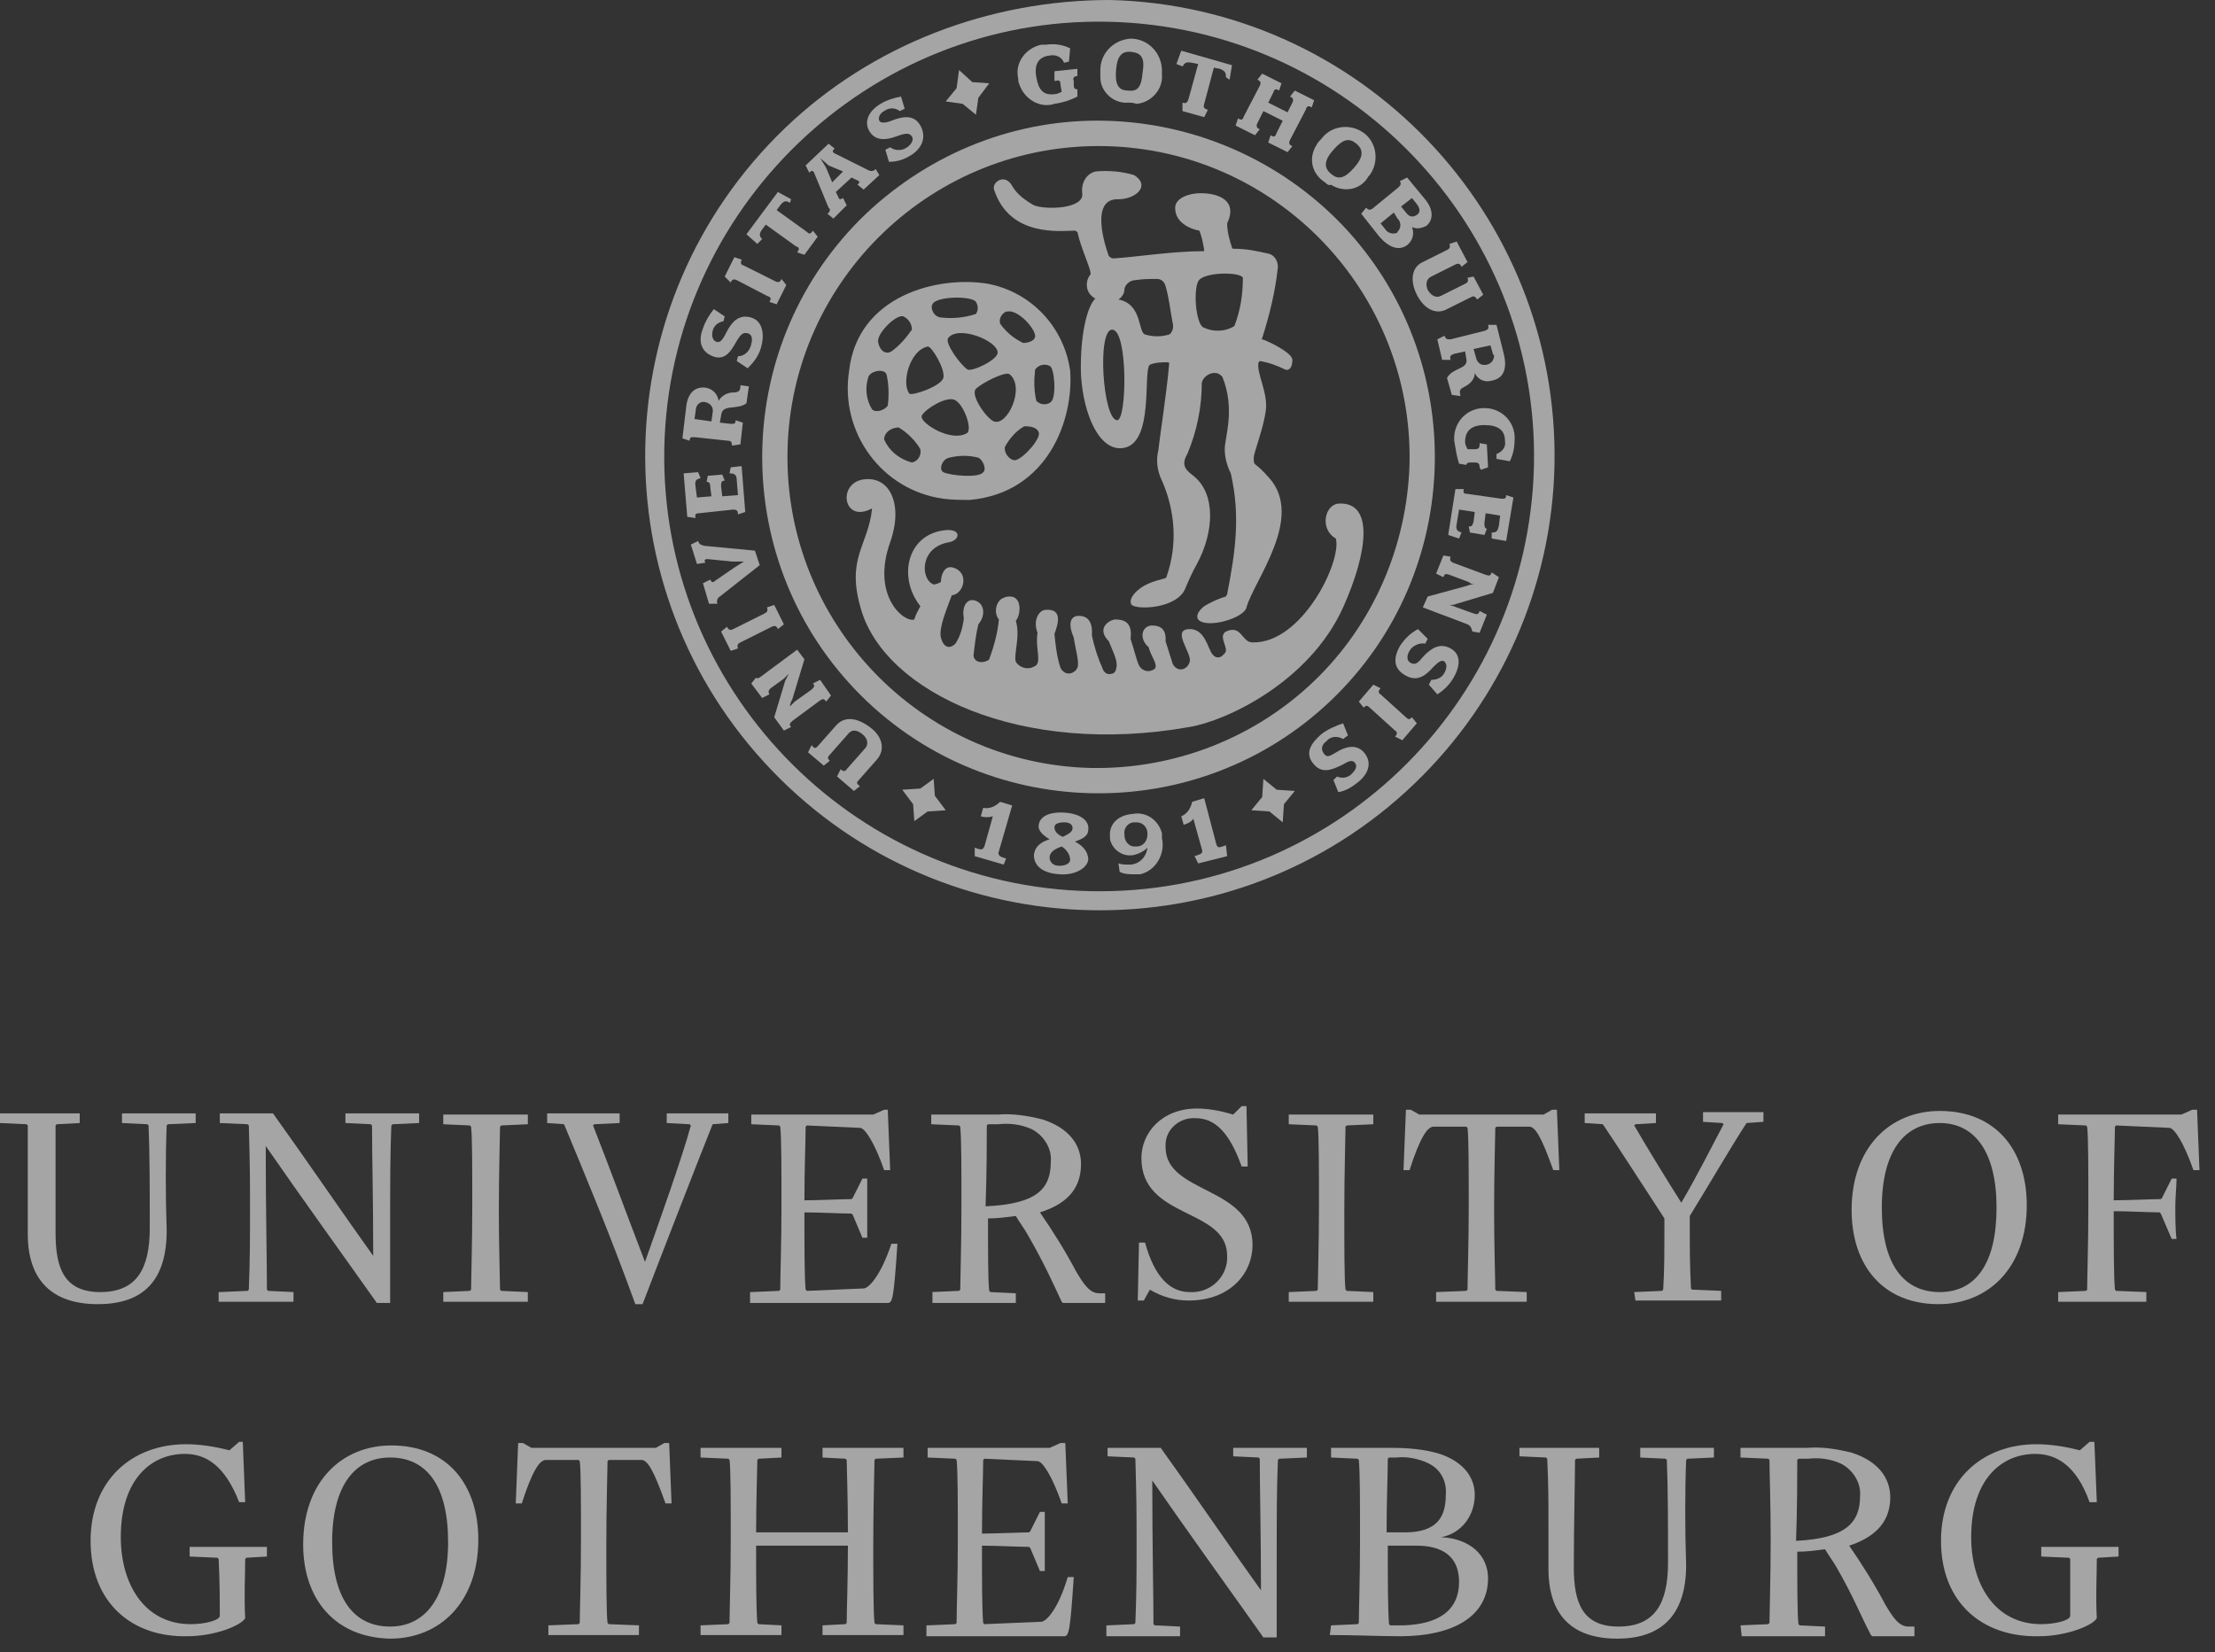 <svg width="130" height="97" viewBox="0 0 130 97" fill="none" xmlns="http://www.w3.org/2000/svg">
<rect x="0" y="0" width="130" height="97" fill="#333333" stroke="none"/>
<path d="M50.827 12.547C42.959 20.062 42.675 32.609 50.189 40.478C57.704 48.346 70.251 48.63 78.12 41.116C85.988 33.601 86.272 21.054 78.758 13.185C75.142 9.428 70.18 7.231 64.934 7.089C59.688 6.947 54.655 8.932 50.827 12.547ZM64.084 45.085C54.017 44.873 46.007 36.508 46.22 26.442C46.432 16.375 54.797 8.365 64.863 8.578C74.93 8.79 82.94 17.155 82.727 27.221C82.586 32.042 80.601 36.65 77.127 39.981C73.654 43.313 68.975 45.156 64.084 45.085Z" fill="white" fill-opacity="0.56"/>
<path d="M46.078 7.514C35.444 17.722 35.09 34.594 45.298 45.227C55.506 55.861 72.378 56.215 83.011 46.007C88.115 41.116 91.092 34.381 91.234 27.292C91.518 12.547 79.821 0.354 65.147 0C58.058 0 51.182 2.623 46.078 7.514ZM64.013 52.316C49.906 52.032 38.705 40.336 38.989 26.3C39.273 12.264 50.969 0.992 65.005 1.276C79.112 1.56 90.312 13.256 90.029 27.292V27.363C89.674 41.47 78.049 52.6 64.013 52.316Z" fill="white" fill-opacity="0.56"/>
<path d="M69.826 42.675C59.901 44.447 51.962 40.619 50.544 35.799C49.622 32.751 50.969 32.042 51.182 29.844C49.48 30.766 49.126 28.356 50.686 28.143C52.245 27.93 53.025 29.632 52.245 31.829C51.111 35.019 53.096 36.579 53.663 36.366C53.734 36.083 53.876 35.87 54.017 35.586C52.67 33.885 53.238 31.333 55.506 31.12C56.428 31.049 56.357 31.687 55.719 31.829C53.947 32.113 54.017 34.027 54.797 34.31C54.939 34.31 55.081 34.239 55.222 34.169C55.222 33.743 55.435 33.176 55.931 33.318C56.924 33.601 56.569 34.877 55.861 34.948C55.577 35.728 55.081 36.862 55.222 37.429C55.364 37.996 55.719 38.138 56.073 37.784C56.357 37.358 56.498 36.862 56.569 36.295C56.428 35.586 56.782 35.019 57.349 35.303C57.775 35.515 57.845 36.153 57.42 36.65C57.278 37.217 57.207 37.855 57.136 38.493C57.207 38.989 57.845 38.918 58.058 38.705C58.342 37.926 58.554 37.146 58.625 36.366C58.342 36.012 58.413 35.444 58.767 35.161C58.909 35.09 59.05 35.019 59.192 35.019C60.043 34.948 59.901 36.153 59.618 36.437C59.901 37.358 59.476 38.422 59.618 38.847C59.83 39.202 60.327 39.343 60.681 39.131C60.752 39.131 60.752 39.06 60.823 39.06C61.106 38.705 60.752 37.996 60.894 37.146C60.61 36.437 60.965 35.799 61.39 35.799C62.382 35.728 62.099 36.65 61.886 37.217C61.957 37.926 62.028 38.564 62.24 39.202C62.382 39.485 62.666 39.627 62.949 39.485C63.091 39.414 63.162 39.343 63.233 39.202C63.375 38.918 63.091 37.996 63.02 37.429C62.595 36.437 62.949 36.153 63.304 36.153C63.658 36.153 64.154 36.295 64.084 37.288C64.225 37.996 64.438 38.635 64.722 39.273C64.793 39.485 65.005 39.627 65.218 39.556C65.36 39.556 65.501 39.414 65.501 39.273C65.643 38.847 65.36 38.351 65.076 37.642C64.367 36.933 65.005 36.437 65.43 36.366C65.856 36.366 66.494 36.437 66.352 37.5C66.565 38.138 66.707 38.776 66.848 39.06C66.99 39.343 67.344 39.485 67.628 39.343C67.699 39.343 67.699 39.273 67.77 39.273C67.983 38.989 67.557 38.564 67.415 37.996C66.848 37.5 66.99 36.791 67.557 36.721C67.841 36.721 68.479 36.721 68.408 37.642C68.55 38.067 68.691 38.564 68.833 38.989C69.117 39.485 69.684 39.343 69.826 38.847C69.967 38.351 68.762 37.004 69.755 36.933C70.747 36.862 70.889 38.138 71.172 38.422C71.314 38.635 71.598 38.635 71.74 38.493C71.811 38.422 71.811 38.422 71.881 38.351C72.165 38.067 71.456 37.358 71.952 37.075C72.874 36.65 72.874 37.713 73.512 37.713C76.418 37.784 78.758 32.963 78.403 31.616C77.411 31.049 77.765 29.561 78.616 29.561C80.601 29.49 80.317 32.325 78.829 35.657C76.844 40.052 71.952 42.321 69.826 42.675Z" fill="white" fill-opacity="0.56"/>
<path d="M74.079 19.92C74.079 19.92 74.008 19.849 74.079 19.849C74.504 18.502 74.859 17.084 75.001 15.666C75.001 15.312 74.788 14.958 74.433 14.887C73.795 14.745 73.157 14.603 72.448 14.603C72.378 14.603 72.307 14.603 72.307 14.532C72.165 14.107 72.023 13.611 72.023 13.114C72.661 11.768 71.527 11.342 70.464 11.342C69.755 11.342 69.046 11.626 68.975 12.122C68.904 13.114 69.967 13.469 70.393 13.54C70.534 13.894 70.605 14.249 70.676 14.674C70.676 14.745 70.676 14.745 70.605 14.745C68.833 14.745 66.565 15.099 65.36 15.17C65.218 15.17 65.147 15.099 65.076 15.028C64.863 14.461 63.942 11.626 65.643 11.697C66.636 11.697 67.557 10.917 66.565 10.279C65.856 10.066 65.076 9.995 64.296 10.066C63.729 10.208 63.446 10.775 63.517 11.342C63.658 12.264 61.39 12.335 60.681 12.051C60.185 11.768 59.688 11.413 59.405 10.917C58.98 10.137 58.2 10.704 58.342 11.13C59.263 13.965 62.311 13.54 63.091 13.54C63.162 13.54 63.162 13.611 63.233 13.611C63.446 14.603 64.013 15.737 64.013 16.092C63.658 16.517 63.729 17.155 64.154 17.439C64.225 17.51 64.225 17.51 64.296 17.51C63.658 18.148 63.375 20.274 63.446 22.047C63.587 24.315 64.509 26.512 65.927 26.3C67.77 26.016 67.061 21.763 67.486 21.409C67.841 21.267 68.195 21.267 68.55 21.267C68.621 21.267 68.621 21.338 68.621 21.338C68.479 23.039 68.053 25.733 67.983 26.442C67.841 27.009 67.912 27.647 68.195 28.214C68.975 29.986 69.117 31.971 68.479 33.814C68.479 33.885 68.408 33.956 68.337 33.956C67.841 34.098 67.274 34.239 66.848 34.594C66.565 34.806 66.21 35.232 66.423 35.515C66.777 35.799 68.833 35.728 69.471 34.736C69.471 34.665 69.542 34.665 69.542 34.594C69.755 34.098 69.967 33.601 70.251 33.105C71.243 31.262 71.385 28.994 70.038 27.93C69.684 27.647 69.258 27.363 69.684 26.654C70.251 25.307 70.534 23.89 70.534 22.472C70.605 22.117 71.031 21.834 71.385 21.905C71.527 21.905 71.669 22.047 71.74 22.117C72.519 24.031 71.881 25.662 71.881 26.371C71.881 26.867 72.023 27.363 72.236 27.788C72.803 30.27 72.519 32.325 72.023 34.877C72.023 34.948 71.952 34.948 71.952 35.019C71.456 35.161 71.031 35.374 70.676 35.586C70.322 35.87 70.18 36.153 70.322 36.366C70.818 36.933 73.016 36.295 73.157 35.657C73.583 34.098 76.56 30.411 74.504 28.072C73.583 27.009 73.583 27.434 73.583 26.867C73.583 26.583 74.15 25.166 74.292 24.102C74.433 23.039 73.725 21.905 73.866 21.267L73.937 21.196C74.433 21.267 75.001 21.479 75.426 21.692C75.568 21.763 75.851 21.692 75.851 21.125C75.851 20.7 74.362 19.991 74.079 19.92ZM65.572 24.669C64.722 24.669 64.367 19.282 65.289 19.353C66.21 19.424 66.139 24.669 65.572 24.669ZM68.408 16.801C68.621 17.51 68.691 18.289 68.833 18.998C68.904 19.282 68.762 19.565 68.621 19.636C68.124 19.778 67.699 19.778 67.203 19.636C66.777 19.494 67.061 17.864 65.643 17.581C65.856 17.439 65.998 17.226 65.998 16.942C66.069 16.659 66.352 16.446 66.636 16.446C67.061 16.375 67.486 16.375 67.912 16.375C68.124 16.375 68.337 16.517 68.408 16.801ZM72.448 19.14C71.881 19.494 71.172 19.494 70.605 19.211C70.18 18.927 70.038 17.084 70.322 16.517C70.605 15.95 72.803 15.95 72.945 16.305C72.945 17.297 72.803 18.218 72.448 19.14Z" fill="white" fill-opacity="0.56"/>
<path d="M62.808 21.763C62.453 19.211 60.539 17.155 57.987 16.659C55.01 16.163 50.331 17.368 49.835 21.763C49.268 25.378 51.749 28.781 55.364 29.277C55.861 29.348 56.428 29.348 56.924 29.348C61.532 28.923 63.02 24.599 62.808 21.763ZM60.114 25.024C60.327 25.024 60.823 25.024 60.965 25.378C61.106 25.733 60.114 26.867 59.618 27.009C59.334 27.08 58.909 26.654 58.98 26.229C59.263 25.733 59.618 25.307 60.114 25.024ZM61.673 23.606C61.39 23.819 61.035 23.748 60.823 23.535C60.681 22.897 60.681 22.33 60.752 21.692C60.965 21.409 61.319 21.338 61.602 21.479C61.886 21.55 62.028 23.323 61.673 23.606ZM60.752 19.778C60.681 20.062 60.256 20.133 60.043 20.133C59.476 19.849 59.05 19.494 58.696 18.998C58.625 18.715 58.767 18.431 59.05 18.289H59.121C59.759 18.148 60.823 19.353 60.752 19.778ZM57.278 17.722C57.42 17.935 57.42 18.218 57.278 18.431C56.64 18.644 55.931 18.715 55.293 18.644C54.797 18.644 54.584 18.077 54.726 17.864C54.939 17.368 57.066 17.368 57.278 17.722ZM58.554 20.7C58.554 21.125 57.066 21.834 56.782 21.692C56.357 21.409 55.435 20.133 55.648 19.849C56.215 19.069 58.554 19.991 58.554 20.7ZM54.443 20.345C54.655 20.274 55.506 21.692 55.364 22.188C55.222 22.684 53.521 23.252 53.379 23.11C52.883 22.543 53.379 20.558 54.443 20.345ZM54.088 24.457C54.088 24.173 55.435 23.252 56.002 23.464C56.569 23.677 57.136 25.307 56.711 25.449C55.79 25.945 54.088 24.882 54.088 24.457ZM58.342 24.74C57.916 24.599 56.924 23.181 57.278 22.826C57.633 22.472 59.05 21.763 59.263 21.976C60.185 22.755 59.121 25.024 58.342 24.74ZM52.316 20.629C51.962 20.841 51.607 20.558 51.536 20.062C51.465 19.565 52.6 18.431 53.025 18.573C53.309 18.715 53.521 18.998 53.521 19.353C53.167 19.849 52.812 20.274 52.316 20.629ZM52.103 23.819C51.891 24.102 51.395 24.244 51.182 24.031C50.827 23.464 50.757 22.755 50.969 22.117C51.111 21.763 51.891 21.621 52.032 21.976C52.174 22.614 52.174 23.252 52.103 23.819ZM51.891 25.804C51.891 25.378 52.316 25.095 52.741 25.095C53.238 25.378 53.734 25.875 54.017 26.371C54.088 26.725 53.876 27.08 53.521 27.151C52.741 26.938 52.174 26.442 51.891 25.804ZM55.364 27.718C55.081 27.576 55.293 26.938 55.719 26.867C56.286 26.725 56.853 26.725 57.42 26.867C57.704 27.009 57.916 27.576 57.704 27.718C57.491 28.072 55.79 27.93 55.364 27.718Z" fill="white" fill-opacity="0.56"/>
<path d="M56.286 4.112L56.144 5.175L55.506 5.955L56.498 6.096L57.278 6.734L57.42 5.742L58.058 4.891L57.066 4.82L56.286 4.112Z" fill="white" fill-opacity="0.56"/>
<path d="M75.284 48.275L74.504 47.637L73.441 47.566L74.079 46.787L74.15 45.723L74.93 46.361L75.993 46.432L75.355 47.212L75.284 48.275Z" fill="white" fill-opacity="0.56"/>
<path d="M53.663 48.205L54.443 47.637L55.506 47.566L54.868 46.716L54.797 45.723L54.017 46.291L52.954 46.361L53.592 47.212L53.663 48.205Z" fill="white" fill-opacity="0.56"/>
<path d="M47.992 43.809L49.055 42.604C49.551 42.037 50.26 42.108 51.04 42.675C51.82 43.242 51.962 44.022 51.465 44.589L50.402 45.794C50.26 45.936 50.26 46.007 50.473 46.149L50.118 46.432L49.126 45.582L49.339 45.156C49.48 45.298 49.622 45.298 49.693 45.156L50.757 43.951C50.969 43.739 50.969 43.384 50.615 43.1C50.26 42.817 49.977 42.817 49.764 43.1L48.701 44.306C48.559 44.447 48.559 44.518 48.701 44.66L48.346 44.944L47.425 44.164L47.637 43.739C47.779 43.951 47.85 43.951 47.992 43.809Z" fill="white" fill-opacity="0.56"/>
<path d="M44.589 39.769L46.787 38.138L47.212 38.705L46.503 41.045C46.432 41.187 46.361 41.328 46.361 41.47C46.361 41.47 46.574 41.257 46.645 41.187L47.637 40.478C47.779 40.336 47.85 40.265 47.708 40.123L48.134 39.91L48.772 40.832L48.488 41.187C48.346 40.974 48.275 41.045 48.134 41.116L46.503 42.321C46.361 42.462 46.291 42.533 46.432 42.675L46.007 42.888L45.44 42.108L46.078 39.981C46.149 39.84 46.291 39.556 46.291 39.556C46.291 39.556 46.078 39.769 46.007 39.84L45.227 40.407C45.085 40.548 45.085 40.619 45.156 40.761L44.731 40.974L44.093 40.123L44.377 39.769C44.377 39.84 44.447 39.84 44.589 39.769Z" fill="white" fill-opacity="0.56"/>
<path d="M45.44 35.515L46.007 36.65L45.653 36.933C45.582 36.721 45.44 36.721 45.298 36.791L43.455 37.713C43.313 37.784 43.242 37.855 43.313 38.067L42.888 38.209L42.321 37.075L42.675 36.791C42.746 37.004 42.888 37.004 43.03 36.933L44.873 36.012C45.014 35.941 45.085 35.87 45.014 35.657L45.44 35.515Z" fill="white" fill-opacity="0.56"/>
<path d="M41.328 32.042L44.306 32.325L44.589 33.176L42.25 35.019C42.108 35.09 42.037 35.303 42.108 35.444H41.612L41.257 34.239L41.683 34.027C41.754 34.169 41.825 34.239 41.966 34.098L43.1 33.318C43.313 33.176 43.455 33.105 43.668 32.963C43.455 32.963 43.171 32.963 42.959 32.963L41.541 32.822C41.328 32.822 41.328 32.892 41.399 33.034L40.903 33.105L40.548 31.971L40.974 31.758C41.045 31.971 41.116 31.971 41.328 32.042Z" fill="white" fill-opacity="0.56"/>
<path d="M43.526 27.363L43.739 30.057L43.313 30.199C43.313 29.986 43.242 29.915 43.03 29.915L41.045 30.128C40.832 30.128 40.761 30.199 40.832 30.411L40.336 30.34L40.123 27.788L40.974 27.718L41.116 28.072C40.832 28.143 40.761 28.214 40.832 28.639L40.903 29.206L41.754 29.135L41.683 28.568C41.683 28.356 41.612 28.285 41.47 28.285L41.541 27.93L42.392 27.859L42.533 28.214C42.321 28.214 42.321 28.356 42.321 28.568L42.392 29.135L43.313 29.064L43.242 28.214C43.242 27.859 43.1 27.788 42.817 27.788L42.888 27.434L43.526 27.363Z" fill="white" fill-opacity="0.56"/>
<path d="M43.951 22.684L43.809 23.677C43.242 24.102 42.392 23.677 42.321 24.386L42.25 24.811L42.888 24.882C43.1 24.882 43.171 24.882 43.171 24.669L43.597 24.811L43.455 26.087L42.959 26.158C42.959 25.945 42.888 25.875 42.746 25.875L40.761 25.662C40.548 25.662 40.478 25.662 40.478 25.875L40.052 25.733L40.265 23.96C40.336 23.11 40.761 22.684 41.399 22.755C41.825 22.826 42.108 23.11 42.179 23.535C42.321 23.252 42.675 23.039 43.03 23.039C43.313 23.039 43.455 22.968 43.455 22.684V22.614L43.951 22.684ZM40.832 24.102L40.761 24.599L41.754 24.74L41.825 24.244C41.895 23.89 41.683 23.677 41.399 23.606C41.116 23.535 40.832 23.748 40.832 24.102Z" fill="white" fill-opacity="0.56"/>
<path d="M44.66 20.416C44.518 20.912 44.235 21.267 43.88 21.621L43.242 21.196L43.313 20.912C43.739 20.912 44.022 20.558 44.093 20.203C44.164 19.92 44.164 19.636 43.88 19.565C43.597 19.494 43.455 19.636 43.171 20.133C42.888 20.629 42.533 21.196 41.825 20.912C41.116 20.629 40.974 19.991 41.257 19.282C41.399 18.857 41.612 18.502 41.895 18.148L42.533 18.573L42.462 18.857C42.108 18.927 41.895 19.14 41.825 19.424C41.754 19.707 41.825 19.991 42.037 20.062C42.25 20.133 42.392 19.991 42.604 19.565C42.959 18.857 43.384 18.431 44.093 18.644C44.802 18.857 44.873 19.707 44.66 20.416Z" fill="white" fill-opacity="0.56"/>
<path d="M46.149 16.73L45.582 17.864L45.156 17.722C45.298 17.51 45.227 17.439 45.014 17.368L43.242 16.446C43.1 16.375 42.959 16.375 42.888 16.588L42.533 16.234L43.1 15.099L43.526 15.241C43.455 15.454 43.455 15.525 43.668 15.596L45.511 16.517C45.653 16.588 45.794 16.588 45.865 16.375L46.149 16.73Z" fill="white" fill-opacity="0.56"/>
<path d="M46.361 11.909C46.149 11.768 46.007 11.768 45.794 12.051L45.582 12.335L47.354 13.611C47.496 13.752 47.566 13.752 47.708 13.54L47.992 13.894L47.212 14.958L46.787 14.816C46.928 14.603 46.928 14.532 46.716 14.461L44.944 13.185L44.731 13.469C44.518 13.752 44.589 13.894 44.731 14.036L44.447 14.32L43.809 13.752L45.653 11.271L46.432 11.697L46.361 11.909Z" fill="white" fill-opacity="0.56"/>
<path d="M51.607 10.279L50.686 11.13L50.331 10.846C50.473 10.704 50.473 10.633 50.26 10.562L49.977 10.421L49.055 11.271L49.197 11.555C49.268 11.768 49.339 11.697 49.48 11.626L49.693 12.051L48.913 12.831L48.559 12.547C48.701 12.476 48.772 12.264 48.63 12.193L47.779 10.137C47.708 9.995 47.637 9.995 47.496 10.137L47.283 9.712L48.63 8.436L48.984 8.719C48.843 8.861 48.843 8.932 48.984 9.003L50.969 9.995C51.111 10.066 51.253 10.066 51.395 9.924L51.607 10.279ZM48.63 9.712C48.488 9.57 48.134 9.286 48.134 9.286C48.134 9.286 48.417 9.712 48.488 9.854L48.843 10.704L49.48 10.066L48.63 9.712Z" fill="white" fill-opacity="0.56"/>
<path d="M53.521 9.074C53.096 9.357 52.67 9.499 52.174 9.499L51.962 8.79L52.245 8.648C52.529 8.861 52.954 8.861 53.238 8.648C53.45 8.507 53.663 8.223 53.521 8.01C53.379 7.798 53.167 7.798 52.6 8.01C52.032 8.223 51.395 8.294 51.04 7.727C50.686 7.16 50.969 6.522 51.678 6.096C52.032 5.884 52.458 5.742 52.883 5.671L53.096 6.38L52.812 6.522C52.529 6.309 52.174 6.309 51.891 6.522C51.607 6.664 51.536 6.947 51.607 7.089C51.678 7.231 51.962 7.231 52.316 7.089C53.025 6.805 53.663 6.734 54.017 7.372C54.372 8.01 54.159 8.648 53.521 9.074Z" fill="white" fill-opacity="0.56"/>
<path d="M63.233 4.466C63.02 4.466 62.949 4.608 63.02 4.75V5.033C63.02 5.175 63.091 5.246 63.233 5.246V5.671C62.808 5.884 62.382 6.026 61.886 6.096C61.035 6.38 60.114 5.813 59.83 4.962C59.759 4.82 59.759 4.679 59.759 4.608C59.547 3.686 60.185 2.836 61.106 2.623C61.177 2.623 61.319 2.623 61.39 2.623C61.886 2.552 62.382 2.623 62.808 2.836L62.737 3.615L62.453 3.686C62.311 3.332 61.957 3.19 61.602 3.261C60.965 3.332 60.681 3.757 60.823 4.537C60.965 5.317 61.248 5.6 61.886 5.529C62.028 5.529 62.17 5.458 62.311 5.388L62.24 4.962C62.24 4.75 62.17 4.679 61.957 4.75H61.886V4.182L63.233 4.041V4.466Z" fill="white" fill-opacity="0.56"/>
<path d="M66.21 6.026C65.36 6.096 64.58 5.388 64.58 4.537C64.58 4.395 64.58 4.253 64.58 4.112C64.58 3.119 65.36 2.339 66.352 2.268C67.344 2.268 68.124 3.048 68.195 4.041C68.195 4.182 68.195 4.253 68.195 4.395C68.266 5.246 67.557 6.026 66.707 6.096C66.494 6.026 66.352 6.026 66.21 6.026ZM66.423 3.048C65.856 2.977 65.572 3.261 65.501 4.112C65.43 4.962 65.643 5.317 66.21 5.317C66.777 5.388 66.99 5.104 67.061 4.253C67.203 3.403 66.99 3.119 66.423 3.048Z" fill="white" fill-opacity="0.56"/>
<path d="M71.952 4.537C71.952 4.324 71.952 4.182 71.598 4.041L71.243 3.97L70.676 6.096C70.605 6.309 70.676 6.38 70.889 6.451L70.676 6.876L69.4 6.522V6.026C69.613 6.096 69.684 6.026 69.755 5.813L70.322 3.757L69.967 3.686C69.613 3.615 69.542 3.686 69.4 3.899L69.046 3.757L69.329 2.977L72.307 3.828L72.165 4.679L71.952 4.537Z" fill="white" fill-opacity="0.56"/>
<path d="M75.568 8.932L74.433 8.365L74.575 7.94C74.788 8.081 74.859 8.01 74.93 7.798L75.284 7.089L74.15 6.522L73.795 7.231C73.725 7.372 73.725 7.514 73.937 7.585L73.654 7.94L72.519 7.372L72.661 6.947C72.874 7.089 72.945 7.018 73.016 6.805L73.937 5.033C74.008 4.891 74.008 4.75 73.795 4.679L74.079 4.324L75.213 4.891L75.071 5.317C74.859 5.175 74.788 5.246 74.717 5.458L74.433 6.026L75.568 6.593L75.851 6.026C75.922 5.884 75.922 5.742 75.709 5.671L75.993 5.317L77.127 5.884L76.985 6.309C76.773 6.167 76.702 6.238 76.631 6.451L75.709 8.223C75.638 8.365 75.638 8.507 75.851 8.578L75.568 8.932Z" fill="white" fill-opacity="0.56"/>
<path d="M77.765 10.704C76.985 10.208 76.773 9.286 77.269 8.507C77.34 8.365 77.411 8.294 77.552 8.152C78.12 7.372 79.254 7.231 80.034 7.798C80.813 8.365 80.955 9.499 80.388 10.279L80.317 10.35C79.892 11.13 78.899 11.342 78.12 10.846C77.978 10.917 77.836 10.775 77.765 10.704ZM79.608 8.436C79.183 8.081 78.829 8.152 78.261 8.79C77.694 9.428 77.694 9.854 78.12 10.208C78.545 10.562 78.899 10.492 79.466 9.854C80.034 9.216 80.034 8.79 79.608 8.436Z" fill="white" fill-opacity="0.56"/>
<path d="M80.955 13.894L79.892 12.547L80.175 12.193C80.317 12.335 80.388 12.335 80.53 12.264L82.089 10.988C82.231 10.846 82.231 10.775 82.16 10.633L82.586 10.421L83.578 11.626C84.145 12.264 84.145 12.902 83.72 13.256C83.436 13.398 83.153 13.469 82.869 13.327C83.011 13.682 82.94 14.107 82.586 14.39C82.089 14.745 81.522 14.532 80.955 13.894ZM81.806 12.476L81.026 13.114L81.31 13.469C81.451 13.682 81.735 13.752 81.948 13.682C81.948 13.682 82.019 13.682 82.019 13.611C82.231 13.398 82.231 13.114 82.089 12.902L82.019 12.831L81.806 12.476ZM82.231 12.122L82.515 12.476C82.727 12.76 82.94 12.76 83.153 12.618C83.365 12.476 83.365 12.264 83.153 11.98L82.869 11.626L82.231 12.122Z" fill="white" fill-opacity="0.56"/>
<path d="M86.343 17.439L84.925 18.148C84.287 18.502 83.578 18.148 83.153 17.297C82.727 16.446 82.869 15.666 83.507 15.383L84.925 14.674C85.067 14.603 85.138 14.532 85.067 14.32L85.492 14.178L86.13 15.383L85.776 15.666C85.705 15.454 85.563 15.454 85.421 15.525L84.003 16.234C83.72 16.375 83.649 16.659 83.791 17.013C84.003 17.368 84.287 17.51 84.57 17.368L85.988 16.659C86.13 16.588 86.201 16.517 86.13 16.305L86.484 16.234L87.052 17.297L86.697 17.581C86.555 17.368 86.484 17.368 86.343 17.439Z" fill="white" fill-opacity="0.56"/>
<path d="M85.209 23.181L84.925 22.188C85.279 21.55 86.201 21.692 86.059 21.054L85.988 20.629L85.35 20.77C85.138 20.841 85.067 20.912 85.138 21.125H84.641L84.358 19.92L84.783 19.707C84.854 19.92 84.925 19.92 85.138 19.92L87.123 19.424C87.335 19.353 87.406 19.282 87.335 19.069H87.831L88.257 20.77C88.469 21.621 88.257 22.188 87.619 22.33C87.193 22.472 86.768 22.33 86.555 21.905C86.555 22.259 86.272 22.543 85.988 22.684C85.705 22.826 85.634 22.897 85.705 23.181V23.252L85.209 23.181ZM87.619 20.77L87.477 20.274L86.484 20.487L86.626 20.983C86.697 21.338 86.981 21.479 87.264 21.409C87.548 21.338 87.69 21.125 87.69 20.841C87.619 20.841 87.619 20.77 87.619 20.77Z" fill="white" fill-opacity="0.56"/>
<path d="M86.839 27.434C86.839 27.221 86.768 27.151 86.555 27.151H86.272C86.13 27.151 86.059 27.221 86.059 27.292L85.634 27.221C85.492 26.796 85.421 26.3 85.35 25.875C85.279 24.882 85.988 24.031 86.981 23.96C87.973 23.89 88.824 24.599 88.895 25.591C88.895 25.662 88.895 25.662 88.895 25.733C88.895 26.229 88.824 26.654 88.611 27.08L87.831 26.938V26.654C88.186 26.512 88.398 26.229 88.328 25.875C88.328 25.236 87.902 24.953 87.123 24.953C86.343 24.953 85.988 25.307 85.988 25.945C85.988 26.087 86.059 26.229 86.13 26.371H86.555C86.768 26.371 86.839 26.3 86.839 26.087V26.016L87.264 26.087L87.335 27.434L86.91 27.576L86.839 27.434Z" fill="white" fill-opacity="0.56"/>
<path d="M84.996 31.404L85.421 28.71H85.917C85.847 28.923 85.917 28.994 86.13 28.994L88.115 29.277C88.328 29.277 88.398 29.277 88.398 29.064L88.824 29.206L88.398 31.758L87.548 31.616V31.262C87.831 31.262 87.902 31.191 87.973 30.837L88.044 30.27L87.193 30.128L87.123 30.695C87.123 30.908 87.123 30.979 87.264 31.049L87.123 31.404L86.272 31.262L86.201 30.908C86.414 30.908 86.414 30.837 86.484 30.624L86.555 30.057L85.634 29.915L85.492 30.766C85.421 31.12 85.563 31.191 85.776 31.262L85.634 31.616L84.996 31.404Z" fill="white" fill-opacity="0.56"/>
<path d="M86.13 36.65L83.507 35.657L83.791 35.019L86.13 34.381C86.272 34.31 86.414 34.31 86.555 34.31C86.414 34.31 86.272 34.239 86.201 34.169L85.067 33.743C84.854 33.672 84.783 33.672 84.712 33.885L84.287 33.672L84.712 32.609L85.138 32.68C85.067 32.892 85.138 32.963 85.279 33.034L87.193 33.743C87.406 33.814 87.477 33.814 87.548 33.601L87.973 33.885L87.619 34.806L85.492 35.444C85.35 35.515 85.209 35.515 85.067 35.515C85.067 35.515 85.35 35.586 85.492 35.657L86.484 36.012C86.697 36.083 86.768 36.083 86.839 35.87L87.264 36.083L86.839 37.146L86.414 37.075C86.343 36.791 86.272 36.721 86.13 36.65Z" fill="white" fill-opacity="0.56"/>
<path d="M82.16 37.926C82.444 37.5 82.798 37.146 83.224 36.933L83.791 37.5L83.649 37.784C83.294 37.713 82.869 37.926 82.727 38.209C82.586 38.422 82.515 38.776 82.798 38.918C83.082 39.06 83.224 38.918 83.578 38.493C84.003 38.067 84.5 37.713 85.138 38.067C85.776 38.422 85.705 39.131 85.279 39.84C85.067 40.194 84.712 40.548 84.358 40.761L83.862 40.194L84.003 39.91C84.358 39.91 84.641 39.769 84.783 39.485C84.925 39.202 84.925 38.989 84.783 38.847C84.641 38.705 84.429 38.847 84.145 39.131C83.649 39.698 83.153 40.052 82.444 39.627C81.735 39.202 81.806 38.564 82.16 37.926Z" fill="white" fill-opacity="0.56"/>
<path d="M79.75 41.187L80.601 40.194L81.026 40.407C80.884 40.548 80.884 40.69 81.026 40.761L82.515 42.108C82.656 42.25 82.727 42.25 82.869 42.108L83.153 42.462L82.302 43.455L81.877 43.242C82.019 43.1 82.019 42.959 81.877 42.888L80.388 41.541C80.246 41.399 80.175 41.399 80.034 41.541L79.75 41.187Z" fill="white" fill-opacity="0.56"/>
<path d="M77.552 43.1C77.907 42.817 78.403 42.604 78.829 42.462L79.112 43.171L78.829 43.384C78.474 43.171 78.049 43.242 77.836 43.526C77.623 43.668 77.482 43.951 77.694 44.235C77.907 44.518 78.049 44.377 78.545 44.093C79.041 43.809 79.679 43.668 80.105 44.235C80.53 44.802 80.317 45.44 79.679 45.936C79.325 46.22 78.97 46.432 78.545 46.503L78.261 45.794L78.474 45.582C78.758 45.723 79.112 45.653 79.325 45.44C79.537 45.227 79.679 45.014 79.537 44.802C79.396 44.589 79.183 44.66 78.829 44.873C78.12 45.227 77.552 45.44 77.056 44.802C76.56 44.164 76.985 43.597 77.552 43.1Z" fill="white" fill-opacity="0.56"/>
<path d="M58.909 50.757L57.207 50.26V49.764L57.42 49.835C57.633 49.906 57.704 49.835 57.775 49.693L58.271 47.921C58.058 47.992 57.775 47.992 57.562 47.921L57.704 47.425C58.058 47.496 58.413 47.354 58.696 47.07L59.405 47.283L58.625 49.977C58.554 50.118 58.625 50.26 58.838 50.331L59.05 50.402L58.909 50.757Z" fill="white" fill-opacity="0.56"/>
<path d="M62.17 51.324C61.177 51.253 60.681 50.827 60.681 50.189C60.752 49.622 61.177 49.41 61.602 49.268C61.248 49.055 60.894 48.772 60.965 48.417C61.035 47.921 61.602 47.637 62.524 47.708C63.446 47.779 63.942 48.205 63.871 48.701C63.871 49.126 63.446 49.268 63.091 49.41C63.517 49.622 63.871 49.977 63.871 50.473C63.8 50.969 63.091 51.395 62.17 51.324ZM62.311 49.693C61.886 49.835 61.602 50.048 61.602 50.331C61.602 50.615 61.815 50.827 62.17 50.827C62.524 50.827 62.808 50.686 62.808 50.473C62.808 50.26 62.666 49.906 62.311 49.693ZM62.453 48.275C62.17 48.275 61.886 48.346 61.886 48.559C61.886 48.772 62.028 48.984 62.382 49.126C62.666 48.984 62.949 48.843 62.949 48.63C62.949 48.417 62.808 48.275 62.453 48.275Z" fill="white" fill-opacity="0.56"/>
<path d="M66.565 51.324C66.281 51.324 65.998 51.324 65.714 51.182L65.643 50.686C65.856 50.757 66.069 50.757 66.281 50.757C66.848 50.757 67.274 50.331 67.344 49.764C67.132 49.977 66.848 50.118 66.565 50.189C65.927 50.331 65.289 49.906 65.147 49.268C65.147 49.197 65.147 49.197 65.147 49.126C65.076 48.417 65.572 47.85 66.494 47.779C67.274 47.637 67.983 48.134 68.195 48.913C68.195 48.984 68.195 49.126 68.195 49.197C68.408 50.118 67.841 51.111 66.919 51.324C66.848 51.324 66.707 51.324 66.565 51.324ZM66.565 48.275C66.21 48.275 65.927 48.63 65.998 48.984V49.055C65.998 49.41 66.281 49.693 66.565 49.693C66.636 49.693 66.636 49.693 66.707 49.693C67.061 49.693 67.344 49.41 67.344 48.984V48.913C67.344 48.559 67.061 48.275 66.707 48.275C66.636 48.275 66.565 48.275 66.565 48.275Z" fill="white" fill-opacity="0.56"/>
<path d="M72.023 50.26L70.322 50.686L70.109 50.26L70.322 50.189C70.534 50.118 70.605 50.048 70.534 49.835L70.038 48.063C69.897 48.275 69.684 48.346 69.471 48.417L69.329 47.921C69.684 47.779 69.897 47.425 69.967 47.07L70.676 46.858L71.385 49.551C71.456 49.764 71.527 49.764 71.74 49.693L71.952 49.622L72.023 50.26Z" fill="white" fill-opacity="0.56"/>
<path d="M1.63 72.448C1.63 71.811 1.63 71.456 1.63 69.826C1.63 68.55 1.63 67.486 1.63 66.069L1.56 65.998L0 65.927V65.36H4.679V65.927L3.332 65.998L3.261 66.069C3.261 67.274 3.261 69.967 3.261 72.378C3.261 74.433 3.757 75.851 5.884 75.851C8.01 75.851 8.79 74.504 8.79 72.094C8.79 69.967 8.79 67.699 8.719 66.069L8.648 65.998L7.16 65.927V65.36H11.484V65.927L9.854 65.998L9.783 66.069C9.712 67.841 9.712 70.251 9.783 72.236C9.783 75.071 8.507 76.56 5.742 76.56C3.048 76.56 1.63 75.142 1.63 72.448Z" fill="white" fill-opacity="0.56"/>
<path d="M12.902 75.851L14.532 75.78L14.603 75.709C14.674 73.937 14.674 72.661 14.674 71.031C14.674 69.4 14.674 68.479 14.603 66.069L14.532 65.998L12.902 65.927V65.36H16.021C18.006 68.124 20.274 71.456 21.905 73.725C21.905 70.605 21.834 67.628 21.834 66.069L21.763 65.998L20.274 65.927V65.36H24.599V65.927L23.039 65.998L22.968 66.069C22.897 67.841 22.897 69.117 22.897 73.228V76.489H22.117C20.062 73.583 17.651 70.251 15.596 67.274C15.596 71.102 15.666 74.079 15.666 75.709L15.737 75.78L17.226 75.851V76.418H12.831V75.851H12.902Z" fill="white" fill-opacity="0.56"/>
<path d="M26.016 75.851L27.576 75.78L27.647 75.709C27.647 75.213 27.718 73.016 27.718 70.818C27.718 68.621 27.718 66.707 27.647 66.139L27.576 66.069L26.016 65.998V65.43H30.979V65.998L29.419 66.069L29.348 66.139C29.348 66.565 29.277 68.833 29.277 71.031C29.277 73.228 29.348 75.213 29.348 75.709L29.419 75.78L30.979 75.851V76.418H26.016V75.851Z" fill="white" fill-opacity="0.56"/>
<path d="M33.105 65.998L32.113 65.927V65.36H36.366V65.927L34.877 65.998L34.806 66.069C35.728 68.408 36.791 71.314 37.855 74.079C38.635 71.881 40.052 67.912 40.548 66.069L40.478 65.998L39.131 65.927V65.36H42.746V65.927L41.825 65.998C40.974 68.124 38.989 73.228 37.713 76.56H37.288C35.799 72.448 34.31 68.904 33.105 65.998Z" fill="white" fill-opacity="0.56"/>
<path d="M44.093 75.851L45.723 75.78L45.794 75.709C45.794 74.93 45.865 73.016 45.865 70.818C45.865 68.621 45.865 66.777 45.794 66.139L45.723 66.069L44.093 65.998V65.43H51.253L51.891 65.147H52.103L52.245 68.691H51.891C51.324 67.061 50.757 66.21 50.473 66.21L47.354 66.069L47.283 66.139C47.283 66.919 47.212 68.621 47.212 70.464C47.921 70.464 49.551 70.393 49.977 70.393L50.048 70.322L50.615 69.188H50.898C50.898 69.613 50.898 70.322 50.898 70.818C50.898 71.314 50.898 72.165 50.898 72.661H50.615L50.048 71.314L49.977 71.243C49.48 71.243 47.992 71.172 47.212 71.172C47.212 73.228 47.212 74.93 47.283 75.709L47.354 75.78L50.686 75.638C50.969 75.638 51.678 74.93 52.316 73.016H52.67C52.458 76.206 52.387 76.489 52.103 76.489H44.022V75.851H44.093Z" fill="white" fill-opacity="0.56"/>
<path d="M54.655 75.851L56.286 75.78L56.357 75.709C56.357 75.213 56.428 73.016 56.428 70.818C56.428 68.621 56.428 66.848 56.357 66.139L56.286 66.069L54.655 65.998V65.43C56.144 65.43 57.704 65.43 58.554 65.43C59.476 65.36 60.327 65.501 61.177 65.714C62.737 66.21 63.446 67.203 63.446 68.337C63.446 69.967 62.382 70.747 61.035 71.172C61.815 72.307 62.524 73.441 63.162 74.646C63.587 75.355 63.942 75.922 64.509 75.922H64.863V76.489H62.382L62.311 76.418C61.744 75.213 61.319 74.221 60.256 72.378C60.043 72.023 59.83 71.74 59.618 71.385C59.05 71.456 58.554 71.527 57.987 71.527C57.987 73.441 57.987 75.284 58.058 75.78L58.129 75.851L59.618 75.922V76.489H54.726V75.851H54.655ZM61.673 68.195C61.744 67.415 61.248 66.636 60.539 66.281C59.901 65.998 59.263 65.927 58.554 65.998H57.987L57.916 66.069C57.916 66.777 57.916 68.904 57.845 70.818C60.823 70.676 61.673 69.826 61.673 68.195Z" fill="white" fill-opacity="0.56"/>
<path d="M66.848 72.945H67.203C67.77 75.001 68.691 75.851 69.826 75.851C70.96 75.922 71.952 75.071 72.023 73.937C72.023 73.866 72.023 73.795 72.023 73.725C72.023 70.889 66.99 71.598 66.99 67.983C66.99 66.494 68.195 65.076 70.251 65.076C70.96 65.076 71.669 65.218 72.378 65.43L72.874 64.934H73.157L73.228 68.479H72.874C72.165 66.494 71.314 65.643 70.18 65.643C69.258 65.572 68.408 66.281 68.408 67.203C68.408 67.274 68.408 67.274 68.408 67.344C68.408 70.109 73.512 69.613 73.512 73.087C73.512 74.717 72.236 76.347 69.755 76.347C68.975 76.347 68.195 76.135 67.486 75.709L67.132 76.347H66.777L66.848 72.945Z" fill="white" fill-opacity="0.56"/>
<path d="M75.638 75.851L77.269 75.78L77.34 75.709C77.34 75.213 77.411 73.016 77.411 70.818C77.411 68.621 77.411 66.636 77.34 66.139L77.269 66.069L75.638 65.998V65.43H80.601V65.998L79.041 66.069L78.97 66.139C78.97 66.565 78.899 68.833 78.899 71.031C78.899 73.228 78.899 75.213 78.97 75.709L79.041 75.78L80.601 75.851V76.418H75.638V75.851Z" fill="white" fill-opacity="0.56"/>
<path d="M84.287 75.851L86.059 75.78L86.13 75.709C86.13 75.071 86.201 73.016 86.201 70.818C86.201 68.621 86.201 66.777 86.13 66.21L86.059 66.139H84.145C83.791 66.139 83.365 66.707 82.727 68.691H82.373L82.515 65.147H82.798L83.294 65.43H90.596L91.092 65.147H91.376L91.518 68.691H91.163C90.454 66.707 90.1 66.139 89.745 66.139H87.831L87.76 66.21C87.76 66.636 87.69 68.833 87.69 71.031C87.69 73.228 87.76 75.142 87.76 75.709L87.831 75.78L89.604 75.851V76.418H84.287V75.851Z" fill="white" fill-opacity="0.56"/>
<path d="M95.913 75.851L97.543 75.78L97.614 75.709C97.685 74.504 97.685 73.725 97.685 71.527C96.338 69.471 94.849 67.132 94.07 65.998L93.006 65.927V65.36H97.189V65.927L95.984 65.998L95.913 66.069C96.692 67.415 97.827 69.258 98.677 70.605C99.599 69.046 100.591 67.061 101.159 65.998L101.088 65.927L99.953 65.856V65.289H103.498V65.856L102.505 65.927C101.584 67.344 100.308 69.542 99.174 71.385C99.174 73.654 99.174 74.15 99.245 75.638L99.315 75.709L101.017 75.78V76.347H95.984L95.913 75.851Z" fill="white" fill-opacity="0.56"/>
<path d="M108.673 71.031C108.673 67.344 110.941 65.218 113.848 65.218C117.109 65.218 118.952 67.486 118.952 70.747C118.952 74.433 116.683 76.56 113.777 76.56C110.516 76.56 108.673 74.292 108.673 71.031ZM117.179 70.889C117.179 67.628 115.903 65.927 113.848 65.927C111.792 65.927 110.445 67.557 110.445 70.889C110.445 74.221 111.721 75.851 113.848 75.851C115.974 75.851 117.179 74.15 117.179 70.889Z" fill="white" fill-opacity="0.56"/>
<path d="M120.795 75.851L122.425 75.78L122.496 75.709C122.496 75.142 122.567 73.016 122.567 70.818C122.567 68.621 122.567 66.707 122.496 66.139L122.425 66.069L120.795 65.998V65.43H128.025L128.663 65.147H128.947L129.089 68.691H128.734C128.167 67.061 127.6 66.21 127.317 66.21L124.197 66.069L124.127 66.139C124.127 66.636 124.056 68.621 124.056 70.464C124.765 70.464 126.395 70.393 126.82 70.393L126.891 70.322L127.458 69.188H127.742C127.742 69.613 127.671 70.322 127.671 70.818C127.671 71.314 127.671 72.236 127.742 72.732H127.458L126.82 71.243L126.749 71.172C126.253 71.172 124.835 71.102 124.056 71.102C124.056 73.157 124.056 75.001 124.127 75.709L124.197 75.78L125.97 75.851V76.418H120.795V75.851Z" fill="white" fill-opacity="0.56"/>
<path d="M5.317 90.454C5.317 86.91 7.727 84.783 10.917 84.783C11.768 84.783 12.618 84.925 13.469 85.138L14.036 84.641H14.249L14.39 88.186H14.036C13.185 85.988 12.051 85.35 10.846 85.35C8.932 85.35 7.089 86.768 7.089 90.242C7.089 92.935 8.436 95.346 11.2 95.346C11.98 95.346 12.902 95.133 12.902 94.849C12.902 94.282 12.902 92.794 12.831 91.518L12.76 91.447L11.13 91.376V90.809H15.666V91.376L14.461 91.447L14.39 91.518C14.39 92.581 14.32 93.715 14.39 94.991C14.178 95.416 12.618 96.055 10.988 96.055C7.727 96.125 5.317 94.07 5.317 90.454Z" fill="white" fill-opacity="0.56"/>
<path d="M17.793 90.667C17.793 86.981 20.062 84.854 22.968 84.854C26.229 84.854 28.072 87.123 28.072 90.383C28.072 94.07 25.804 96.196 22.897 96.196C19.636 96.125 17.793 93.857 17.793 90.667ZM26.3 90.525C26.3 87.193 25.024 85.563 22.897 85.563C20.841 85.563 19.494 87.193 19.494 90.525C19.494 93.857 20.77 95.487 22.897 95.487C24.953 95.487 26.3 93.786 26.3 90.525Z" fill="white" fill-opacity="0.56"/>
<path d="M32.184 95.416L33.956 95.346L34.027 95.275C34.027 94.637 34.098 92.581 34.098 90.383C34.098 88.186 34.098 86.343 34.027 85.776L33.956 85.705H32.042C31.687 85.705 31.262 86.272 30.624 88.257H30.27L30.411 84.712H30.695L31.191 84.996H38.493L38.989 84.712H39.273L39.414 88.257H39.06C38.351 86.272 37.996 85.705 37.642 85.705H35.728L35.657 85.776C35.657 86.201 35.586 88.398 35.586 90.596C35.586 92.794 35.586 94.708 35.657 95.275L35.728 95.346L37.5 95.416V95.984H32.184V95.416Z" fill="white" fill-opacity="0.56"/>
<path d="M41.116 95.416L42.746 95.346L42.817 95.275C42.817 94.637 42.888 92.581 42.888 90.383C42.888 88.186 42.888 86.201 42.817 85.705L42.746 85.634L41.116 85.563V84.996H45.865V85.563L44.518 85.634L44.447 85.705C44.447 86.201 44.377 88.115 44.377 89.958H49.764C49.764 87.902 49.693 86.059 49.693 85.705L49.622 85.634L48.275 85.563V84.996H53.025V85.563L51.395 85.634L51.324 85.705C51.324 86.201 51.253 88.398 51.253 90.596C51.253 92.794 51.253 94.566 51.324 95.275L51.395 95.346L53.025 95.416V95.984H48.275V95.416L49.622 95.346L49.693 95.275C49.693 94.708 49.764 92.723 49.764 90.738H44.377C44.377 92.794 44.377 94.353 44.447 95.275L44.518 95.346L45.865 95.416V95.984H41.116V95.416Z" fill="white" fill-opacity="0.56"/>
<path d="M54.443 95.416L56.073 95.346L56.144 95.275C56.144 94.495 56.215 92.581 56.215 90.383C56.215 88.186 56.215 86.343 56.144 85.705L56.073 85.634L54.443 85.563V84.996H61.602L62.24 84.712H62.524L62.666 88.257H62.311C61.744 86.626 61.177 85.776 60.894 85.776L57.775 85.634L57.704 85.705C57.704 86.484 57.633 88.186 57.633 90.029C58.342 90.029 59.972 89.958 60.397 89.958L60.468 89.887L61.035 88.753H61.319C61.319 89.178 61.319 89.887 61.319 90.383C61.319 90.88 61.319 91.73 61.319 92.227H61.035L60.468 90.88L60.397 90.809C59.901 90.809 58.413 90.738 57.633 90.738C57.633 92.794 57.633 94.495 57.704 95.275L57.775 95.346L61.106 95.204C61.39 95.204 62.099 94.495 62.666 92.581H63.02C62.808 95.771 62.737 96.055 62.453 96.055H54.372V95.416H54.443Z" fill="white" fill-opacity="0.56"/>
<path d="M65.005 95.416L66.565 95.346L66.636 95.275C66.707 93.502 66.707 92.227 66.707 90.596C66.707 88.966 66.707 88.044 66.636 85.634L66.565 85.563L65.005 85.492V84.996H68.124C70.109 87.76 72.378 91.092 74.008 93.361C74.008 90.242 73.937 87.264 73.937 85.634L73.866 85.563L72.378 85.492V84.996H76.702V85.563L75.071 85.634L75.001 85.705C74.93 87.477 74.93 88.753 74.93 92.865V96.125H74.15C72.094 93.219 69.684 89.887 67.628 86.91C67.628 90.738 67.699 93.715 67.699 95.346L67.77 95.416L69.258 95.487V96.055H64.934V95.416H65.005Z" fill="white" fill-opacity="0.56"/>
<path d="M78.12 95.416L79.679 95.346L79.75 95.275C79.75 94.708 79.821 92.581 79.821 90.383C79.821 88.186 79.821 86.414 79.75 85.705L79.679 85.634L78.12 85.563V84.996C79.325 84.996 80.743 84.996 81.664 84.996C82.586 84.996 83.578 85.067 84.5 85.35C85.776 85.776 86.555 86.626 86.555 87.76C86.555 88.966 85.776 90.029 84.57 90.242C86.272 90.312 87.335 91.305 87.335 92.652C87.335 94.849 85.35 96.055 82.16 96.055C81.097 96.055 79.396 95.984 78.049 95.984L78.12 95.416ZM82.444 89.958C84.358 89.958 84.854 89.037 84.854 87.76C84.925 86.981 84.57 86.272 83.862 85.917C83.294 85.634 82.586 85.492 81.948 85.563C81.877 85.563 81.664 85.563 81.522 85.563L81.451 85.634C81.451 86.484 81.38 88.115 81.38 89.958H82.444ZM85.634 92.865C85.634 91.305 84.57 90.738 83.153 90.738H81.451C81.451 92.794 81.451 94.424 81.522 95.346L81.593 95.416C81.877 95.416 82.16 95.416 82.373 95.416C84.5 95.346 85.634 94.495 85.634 92.865Z" fill="white" fill-opacity="0.56"/>
<path d="M90.88 92.085C90.88 91.447 90.88 91.092 90.88 89.462C90.88 88.186 90.88 87.123 90.809 85.634L90.738 85.563L89.178 85.492V84.996H93.857V85.563L92.51 85.634L92.439 85.705C92.439 86.91 92.368 89.604 92.368 92.014C92.368 94.07 92.865 95.487 94.991 95.487C97.118 95.487 97.898 94.141 97.898 91.73C97.898 89.604 97.898 87.335 97.827 85.705L97.756 85.634L96.267 85.563V84.996H100.591V85.563L99.032 85.634L98.961 85.705C98.89 87.477 98.89 89.887 98.961 91.872C98.961 94.708 97.614 96.196 94.92 96.196C92.227 96.196 90.88 94.778 90.88 92.085Z" fill="white" fill-opacity="0.56"/>
<path d="M102.151 95.416L103.781 95.346L103.852 95.275C103.852 94.778 103.923 92.581 103.923 90.383C103.923 88.186 103.852 86.414 103.852 85.705L103.781 85.634L102.151 85.563V84.996C103.64 84.996 105.199 84.996 106.05 84.996C106.971 84.925 107.822 85.067 108.673 85.279C110.232 85.776 110.941 86.768 110.941 87.902C110.941 89.533 109.807 90.312 108.531 90.738C109.311 91.872 110.02 93.006 110.658 94.211C111.083 94.92 111.437 95.487 112.005 95.487H112.359V96.055H109.878L109.807 95.984C109.169 94.778 108.815 93.786 107.751 91.943C107.539 91.588 107.326 91.305 107.113 90.951C106.546 91.021 106.05 91.092 105.483 91.092C105.483 93.006 105.483 94.849 105.554 95.346L105.625 95.416L107.113 95.487V96.055H102.222L102.151 95.416ZM109.169 87.831C109.24 87.052 108.744 86.272 108.035 85.917C107.397 85.634 106.759 85.563 106.121 85.634H105.554L105.483 85.705C105.483 86.414 105.483 88.54 105.412 90.454C108.318 90.312 109.169 89.391 109.169 87.831Z" fill="white" fill-opacity="0.56"/>
<path d="M113.919 90.454C113.919 86.91 116.329 84.783 119.519 84.783C120.369 84.783 121.22 84.925 122.071 85.138L122.638 84.641H122.921L123.063 88.186H122.638C121.858 85.988 120.653 85.35 119.448 85.35C117.534 85.35 115.691 86.768 115.691 90.242C115.691 92.935 117.038 95.346 119.802 95.346C120.582 95.346 121.504 95.133 121.504 94.849C121.504 94.282 121.504 92.794 121.504 91.518L121.433 91.447L119.802 91.376V90.809H124.339V91.376L123.134 91.447L123.063 91.518C123.063 92.581 122.992 93.715 123.063 94.991C122.851 95.416 121.291 96.055 119.661 96.055C116.329 96.125 113.919 94.07 113.919 90.454Z" fill="white" fill-opacity="0.56"/>
</svg>
